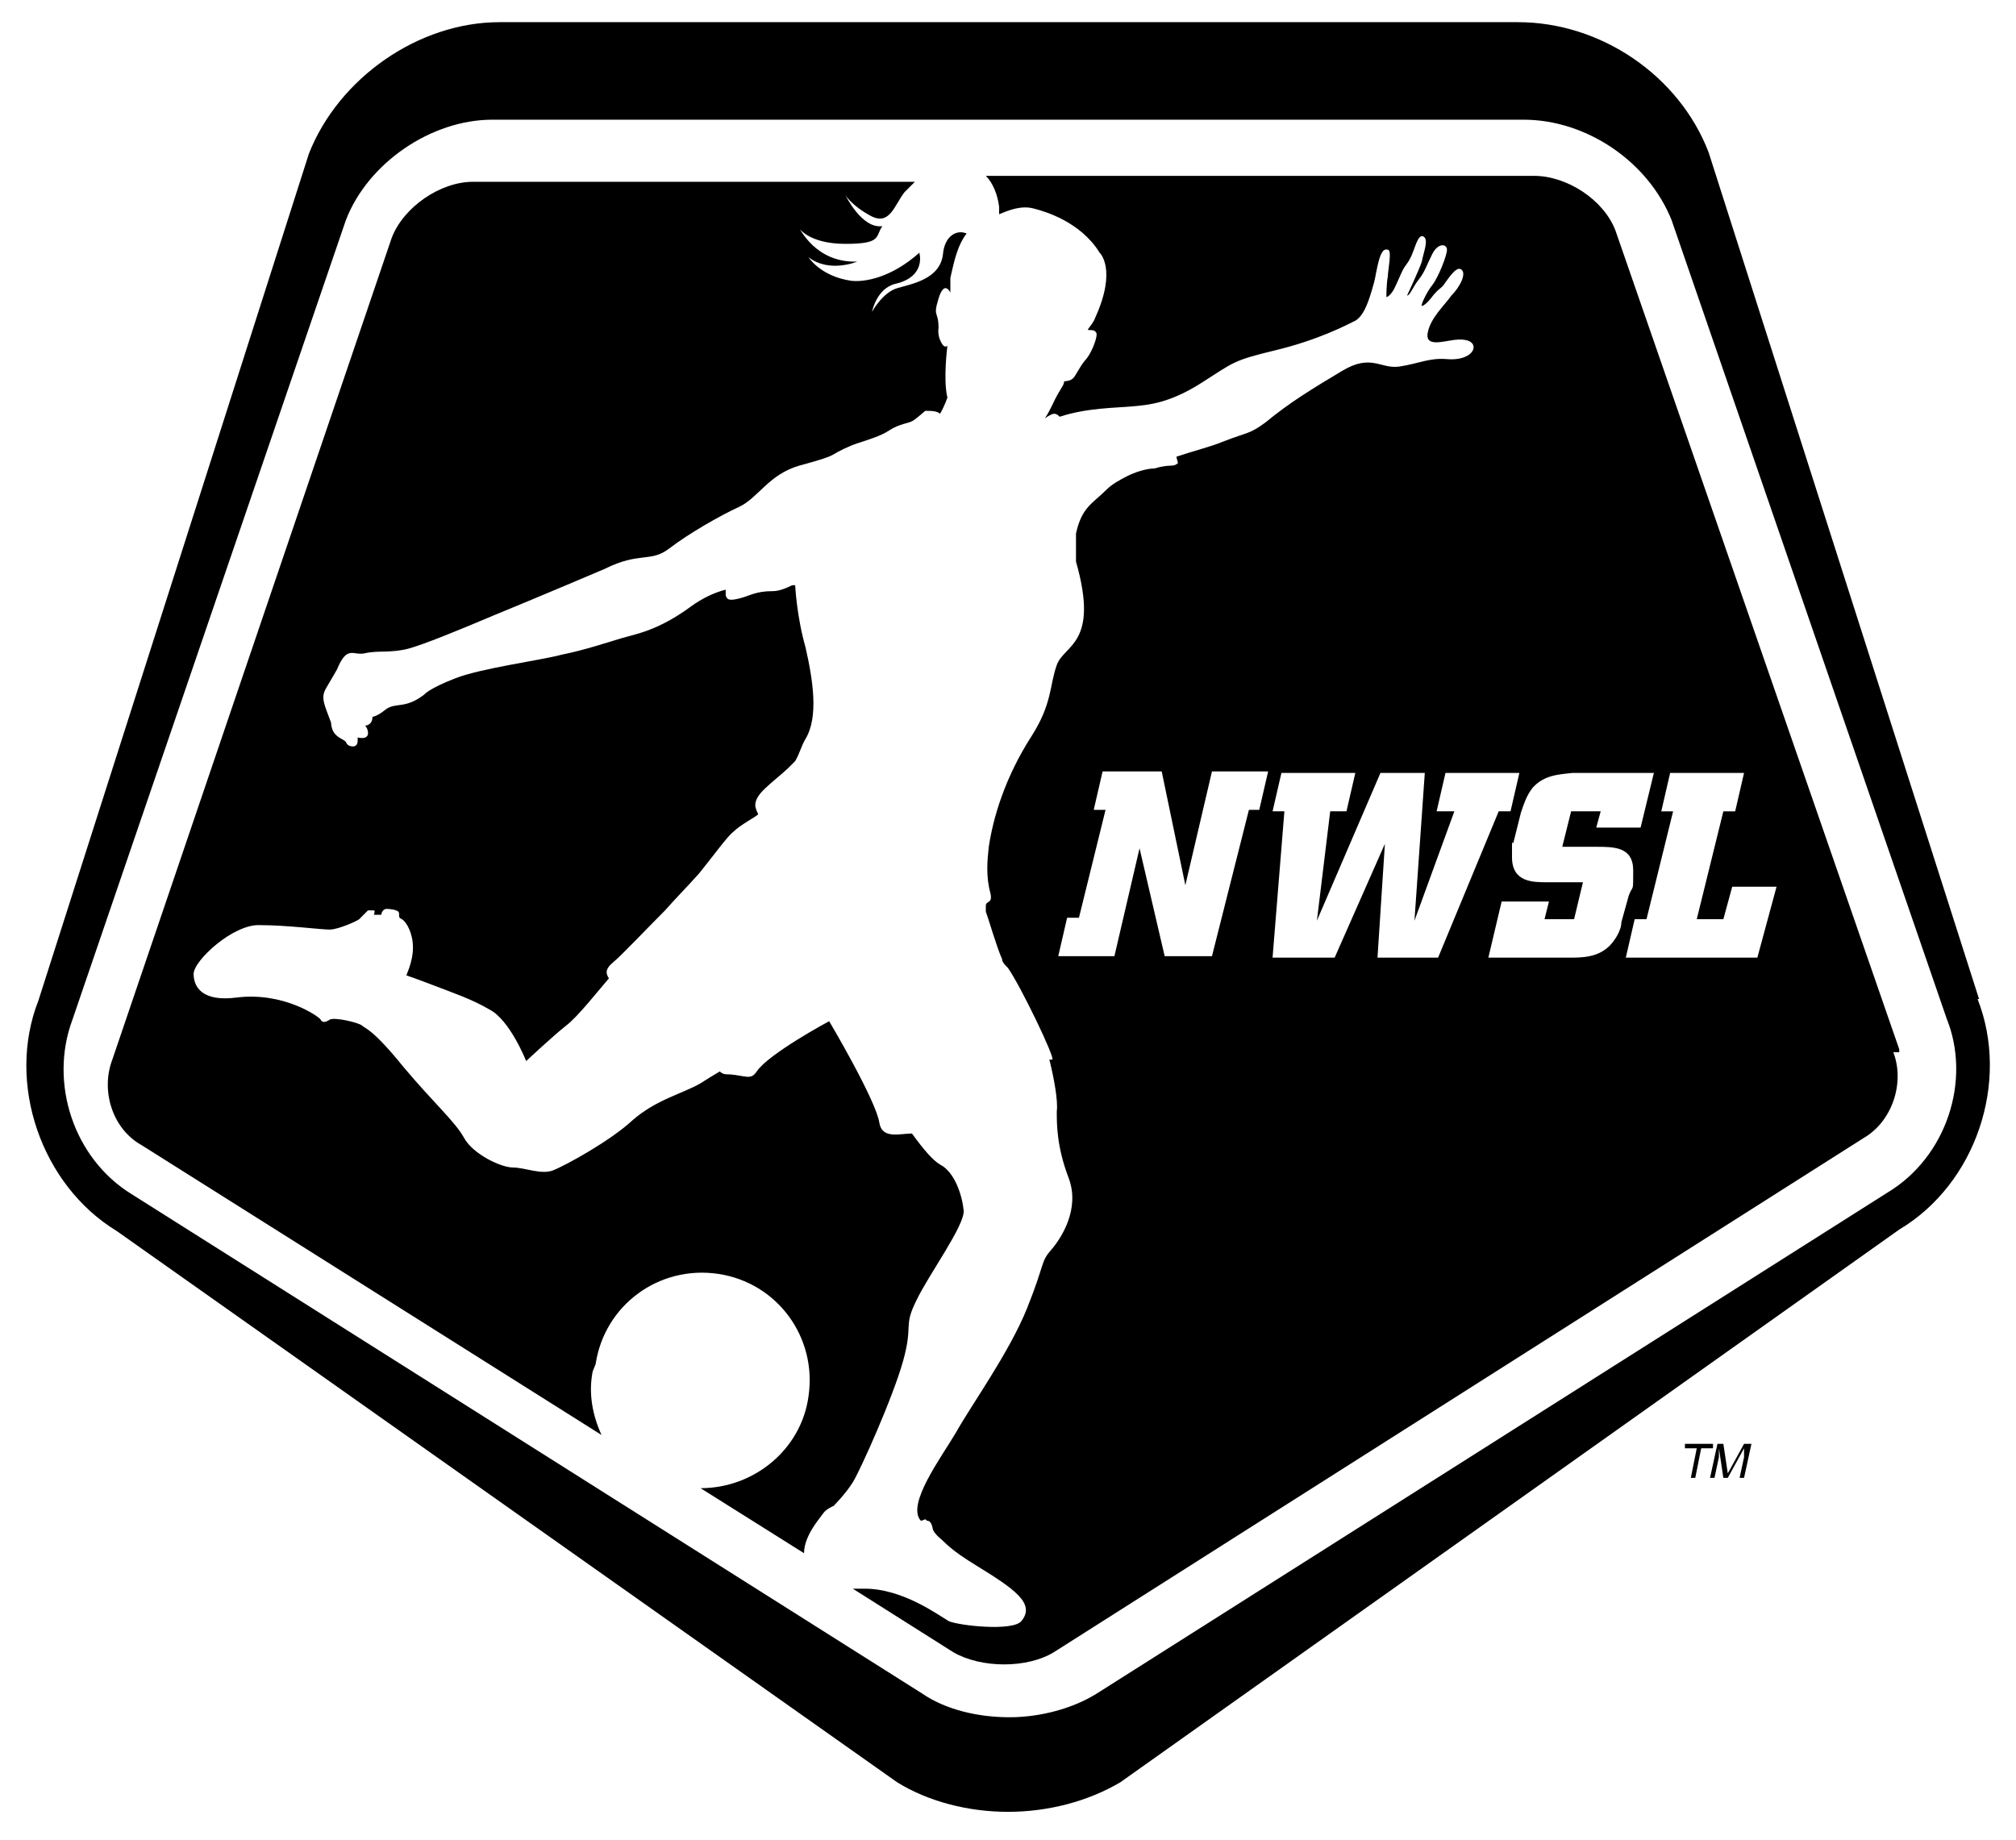 <?xml version="1.0" encoding="UTF-8"?>
<svg id="LOGOS" xmlns="http://www.w3.org/2000/svg" version="1.1" viewBox="0 0 136.4 124.5">
  <defs>
    <style>
      .cls-1 {
        fill: #000;
        stroke-width: 0px;
      }
    </style>
  </defs>
  <path class="cls-1" d="M40.3,92.3c.6-4,4.3-6.7,8.3-6.1s6.7,4.3,6.1,8.3c-.5,3.6-3.7,6.2-7.3,6.2l7,4.4c0-1.2,1.1-2.4,1.3-2.7s.7-.5.7-.5c0,0,.8-.8,1.3-1.6s2.7-5.7,3.4-8.2,0-2.3.9-4.1c.8-1.7,3.3-5.1,3.2-6.1s-.6-2.6-1.6-3.1c-.5-.3-1.1-1-1.9-2.1-.8,0-2,.4-2.2-.7-.2-1.5-3.4-6.9-3.4-6.9,0,0-4.1,2.2-4.9,3.4-.4.6-.7.3-1.8.2-.3,0-.5,0-.7-.2-.5.3-1,.6-1.3.8-1.2.7-3,1.1-4.6,2.5-1.5,1.4-4.6,3.1-5.4,3.4s-1.9-.2-2.7-.2-2.7-.9-3.3-2-2-2.3-4.1-4.8c-2.1-2.6-2.6-2.6-2.8-2.8s-1.9-.6-2.2-.4c-.3.2-.5.2-.6,0s-2.5-1.9-5.7-1.5c-2.3.3-2.9-.7-2.9-1.6s2.7-3.4,4.5-3.3c1.8,0,4.1.3,4.7.3s1.9-.6,2-.7l.6-.6c0,0,.3,0,.4,0s0,.3,0,.3h.5c0,0,0-.3.3-.4,0,0,.9,0,.9.3s0,.3.2.4c0,0,.5.3.7,1.4.2,1.2-.4,2.3-.4,2.4,0,0,.6.2,1.9.7s2.5.9,3.7,1.6c1.4.7,2.5,3.5,2.5,3.5,0,0,1.7-1.6,2.7-2.4.8-.6,2.2-2.4,2.9-3.2h0c-.2-.3-.3-.6.3-1.1.5-.4,2.2-2.2,3.5-3.5.7-.8,1.5-1.6,2.3-2.5.9-1.1,1.9-2.5,2.3-2.8.5-.5,1.5-1,1.7-1.2h0c0,0-.2-.4-.2-.6,0-.8,1-1.4,2.2-2.5.2-.2.4-.4.5-.5.3-.5.4-1,.7-1.5.9-1.5.5-4,0-6.2-.6-2.1-.7-4.2-.7-4.2h-.2c-.4.2-.9.4-1.3.4-1.2,0-1.5.3-2.3.5s-.8,0-.9-.2v-.4c-.8.2-1.6.6-2.3,1.1-2.3,1.7-3.8,1.9-4.8,2.2s-2.5.8-4,1.1c-1.5.4-5.4.9-7.2,1.6s-2.1,1.1-2.1,1.1c-1.3,1-1.9.5-2.6,1-.6.5-.9.5-.9.5,0,.6-.5.6-.5.6.2.2.2.5.2.5,0,.5-.7.3-.7.3v.2c0,.5-.4.4-.4.4,0,0-.3,0-.4-.3-.2-.2-.4-.2-.7-.5s-.3-.8-.3-.8l-.3-.8c-.3-.8-.3-1.1,0-1.6s.7-1.2.7-1.2c.7-1.7,1.1-.9,1.9-1.1.9-.2,1.7,0,2.9-.3,1.1-.3,3.3-1.2,5.9-2.3,2.7-1.1,7.4-3.1,7.4-3.1,2.4-1.2,3.1-.4,4.4-1.4s3.4-2.2,4.7-2.8,2-2.2,4.1-2.8c1.1-.3,1.8-.5,2.2-.7.5-.3,1.1-.6,1.7-.8.9-.3,1.6-.5,2.2-.9.6-.4,1.4-.5,1.5-.6.1,0,.9-.7.9-.7.4,0,.8,0,1,.2.3-.5.5-1.1.5-1.1-.3-1.2,0-3.5,0-3.5,0,0-.2.2-.4-.2-.3-.5-.2-1-.2-1,0-1.2-.4-.7,0-2s.8-.4.8-.4v-.3h0v-.7c.2-.8.4-2.1,1.1-3-.7-.3-1.5.2-1.6,1.4-.2,1.7-2.1,2-3.1,2.3s-1.7,1.6-1.7,1.6c0,0,.3-1.6,1.6-1.9,2.1-.5,1.6-2.1,1.6-2.1-1.9,1.7-3.7,2-4.6,1.9-2.1-.3-2.9-1.6-2.9-1.6,1.4,1.1,3.3.3,3.3.3-2.8.1-3.9-2.2-4.1-2.6h0c0,.3.8,1.4,3.3,1.4s2-.5,2.5-1.2h0c-1.4.2-2.5-2.1-2.5-2.1,0,0,.4.7,1.7,1.4,1.3.7,1.6-.7,2.3-1.6,0,0,.2-.2.3-.3s.3-.3.4-.4h-29.9c-2.2,0-4.7,1.7-5.5,3.8L7.6,71.7c-.8,2.1,0,4.7,2,5.8l31.1,19.6c-.6-1.3-.9-2.8-.6-4.3l.2-.5Z"/>
  <path class="cls-1" d="M133.9,67.6l-18.3-57.3c-2-5.2-7.3-8.8-12.9-8.8H33.8c-5.5,0-10.9,3.8-12.9,8.9L2.6,67.7c-2.2,5.6.2,12.5,5.3,15.6l52.8,37.3c2.1,1.3,4.8,2,7.5,2s5.4-.7,7.6-2l52.7-37.4c5.2-3.1,7.5-10,5.3-15.6h0ZM127.7,80.7l-53.5,33.9c-1.6,1-3.8,1.6-5.9,1.6s-4.3-.5-5.9-1.6L8.9,80.8c-3.9-2.4-5.6-7.5-4-11.8L23.4,14.9c1.5-3.9,5.8-6.8,9.9-6.8h69.8c4.2,0,8.4,2.8,10,6.8l18.6,54c1.7,4.2,0,9.4-4,11.8h0Z"/>
  <path class="cls-1" d="M115.9,97.7v.3h-.8l-.4,2h-.3l.4-2h-.8v-.3h1.9Z"/>
  <path class="cls-1" d="M116.1,97.7h.5l.3,2,1.1-2h.5l-.5,2.3h-.3l.3-1.4v-.6l-1.1,2h-.3l-.3-2h0v.6l-.3,1.4h-.3l.5-2.3h0Z"/>
  <path class="cls-1" d="M128.5,71l-19.2-55.4c-.8-2.1-3.3-3.7-5.5-3.7h-37.1c.5.5.8,1.3.9,2.1v.5c.7-.3,1.5-.6,2.3-.4s3.2.9,4.5,3c0,0,1.2,1.1-.3,4.4-.1.3-.3.5-.5.8h0c0,.1.5-.1.6.3,0,.4-.4,1.4-.8,1.8-.4.5-.6,1-.8,1.2s-.6.2-.6.2c0,.3-.3.5-.8,1.6-.2.4-.3.6-.5.9.3-.2.5-.3.6-.3s.2,0,.4.2c1.8-.6,3.8-.6,4.9-.7,1.1-.1,2.5-.2,4.7-1.6s2.1-1.5,5-2.2,4.8-1.7,5.4-2c.5-.3.8-1,1.1-2s.2-.8.4-1.7c.2-.9.4-1.2.7-1.1.3,0,0,1.4,0,1.8-.1.5-.1,1.4-.1,1.4,0,0,.2,0,.5-.5.3-.6.4-.9.6-1.3.2-.4.3-.4.5-.8.3-.5.5-1.7.9-1.5s0,1.1-.1,1.7c-.2.6-1,2.3-1,2.3.2,0,.4-.6.8-1.1s.5-.9.9-1.7c.4-.8,1-.7,1-.3s-.6,1.9-1,2.4-.8,1.4-.7,1.4c0,0,.2,0,.6-.5.6-.8.7-.6,1-1.1.3-.4.7-1,1-.9.5.2,0,1.2-.6,1.8-.5.7-1.4,1.5-1.6,2.5-.2,1,1,.6,1.8.5s1.3.1,1.3.5-.6.9-1.8.8-1.9.3-3.2.5-1.9-.9-3.9.3-3.5,2.1-5.2,3.5c-1.1.8-1.1.6-2.9,1.3-.7.3-1.9.6-3.1,1,0,.2.2.5,0,.5-.2.2-.5,0-1.5.3-.6,0-1.4.3-1.8.5-.6.3-1.1.6-1.4.9-1,1-1.7,1.2-2.1,3v1.9c1.6,5.6-.8,5.6-1.3,7s-.3,2.6-1.7,4.8c-1.8,2.8-2.6,5.5-2.9,7.5-.1.9-.2,2,.1,3.1.2.8-.3.5-.3.9v.4c.2.5.7,2.3,1.1,3.2h0c0,.2.2.4.4.6.9,1.3,3.2,6.1,3,6.2h-.2c.3,1.2.6,2.8.5,3.5,0,.9,0,2.4.8,4.5s-.5,4.1-1.2,4.9-.4.9-1.6,3.9-3.8,6.6-4.8,8.4c-1,1.7-3.4,4.9-2.4,6,.2,0,.3-.2.4,0,.1,0,.3,0,.4.5,0,.2.3.5.4.6.5.4.7.8,2.5,1.9,2.6,1.6,4.1,2.6,3.1,3.8-.6.7-4.2.3-4.9,0-.7-.4-3.1-2.2-5.7-2.2h-.8l6.8,4.3c1.9,1.1,5,1.1,6.8,0l54.8-34.8c1.9-1.1,2.8-3.7,2-5.8h.4ZM85.3,54.8h-.8l-2.5,9.9h-3.2l-1.7-7.3-1.7,7.3h-3.8l.6-2.6h.8l1.8-7.3h-.8l.6-2.6h4l1.6,7.7,1.8-7.7h3.8l-.6,2.6h0ZM93.2,64.8l.5-7.7-3.4,7.7h-4.2l.8-9.9h-.8l.6-2.6h5l-.6,2.6h-1.1l-.9,7.4,4.3-10h3l-.7,10,2.7-7.4h-1.2l.6-2.6h5l-.6,2.6h-.8l-4.1,9.9h-4.3.2ZM108.9,64c-.8.8-1.9.8-2.7.8h-5.5l.9-3.8h3.2l-.3,1.2h2l.6-2.5h-2.4c-1,0-2.4,0-2.4-1.7s0-.7.1-1l.5-2c.2-.6.4-1.2.8-1.7.8-.9,1.9-.9,2.7-1h5.5l-.9,3.7h-3l.3-1.1h-2l-.6,2.4h2.3c1.2,0,2.5,0,2.5,1.6s0,.9-.3,1.7l-.5,1.8c0,.6-.5,1.3-.8,1.6h0ZM119,64.8h-9l.6-2.6h.8l1.8-7.3h-.8l.6-2.6h5l-.6,2.6h-.8l-1.8,7.3h1.8l.6-2.2h3l-1.3,4.8h0Z"/>
</svg>